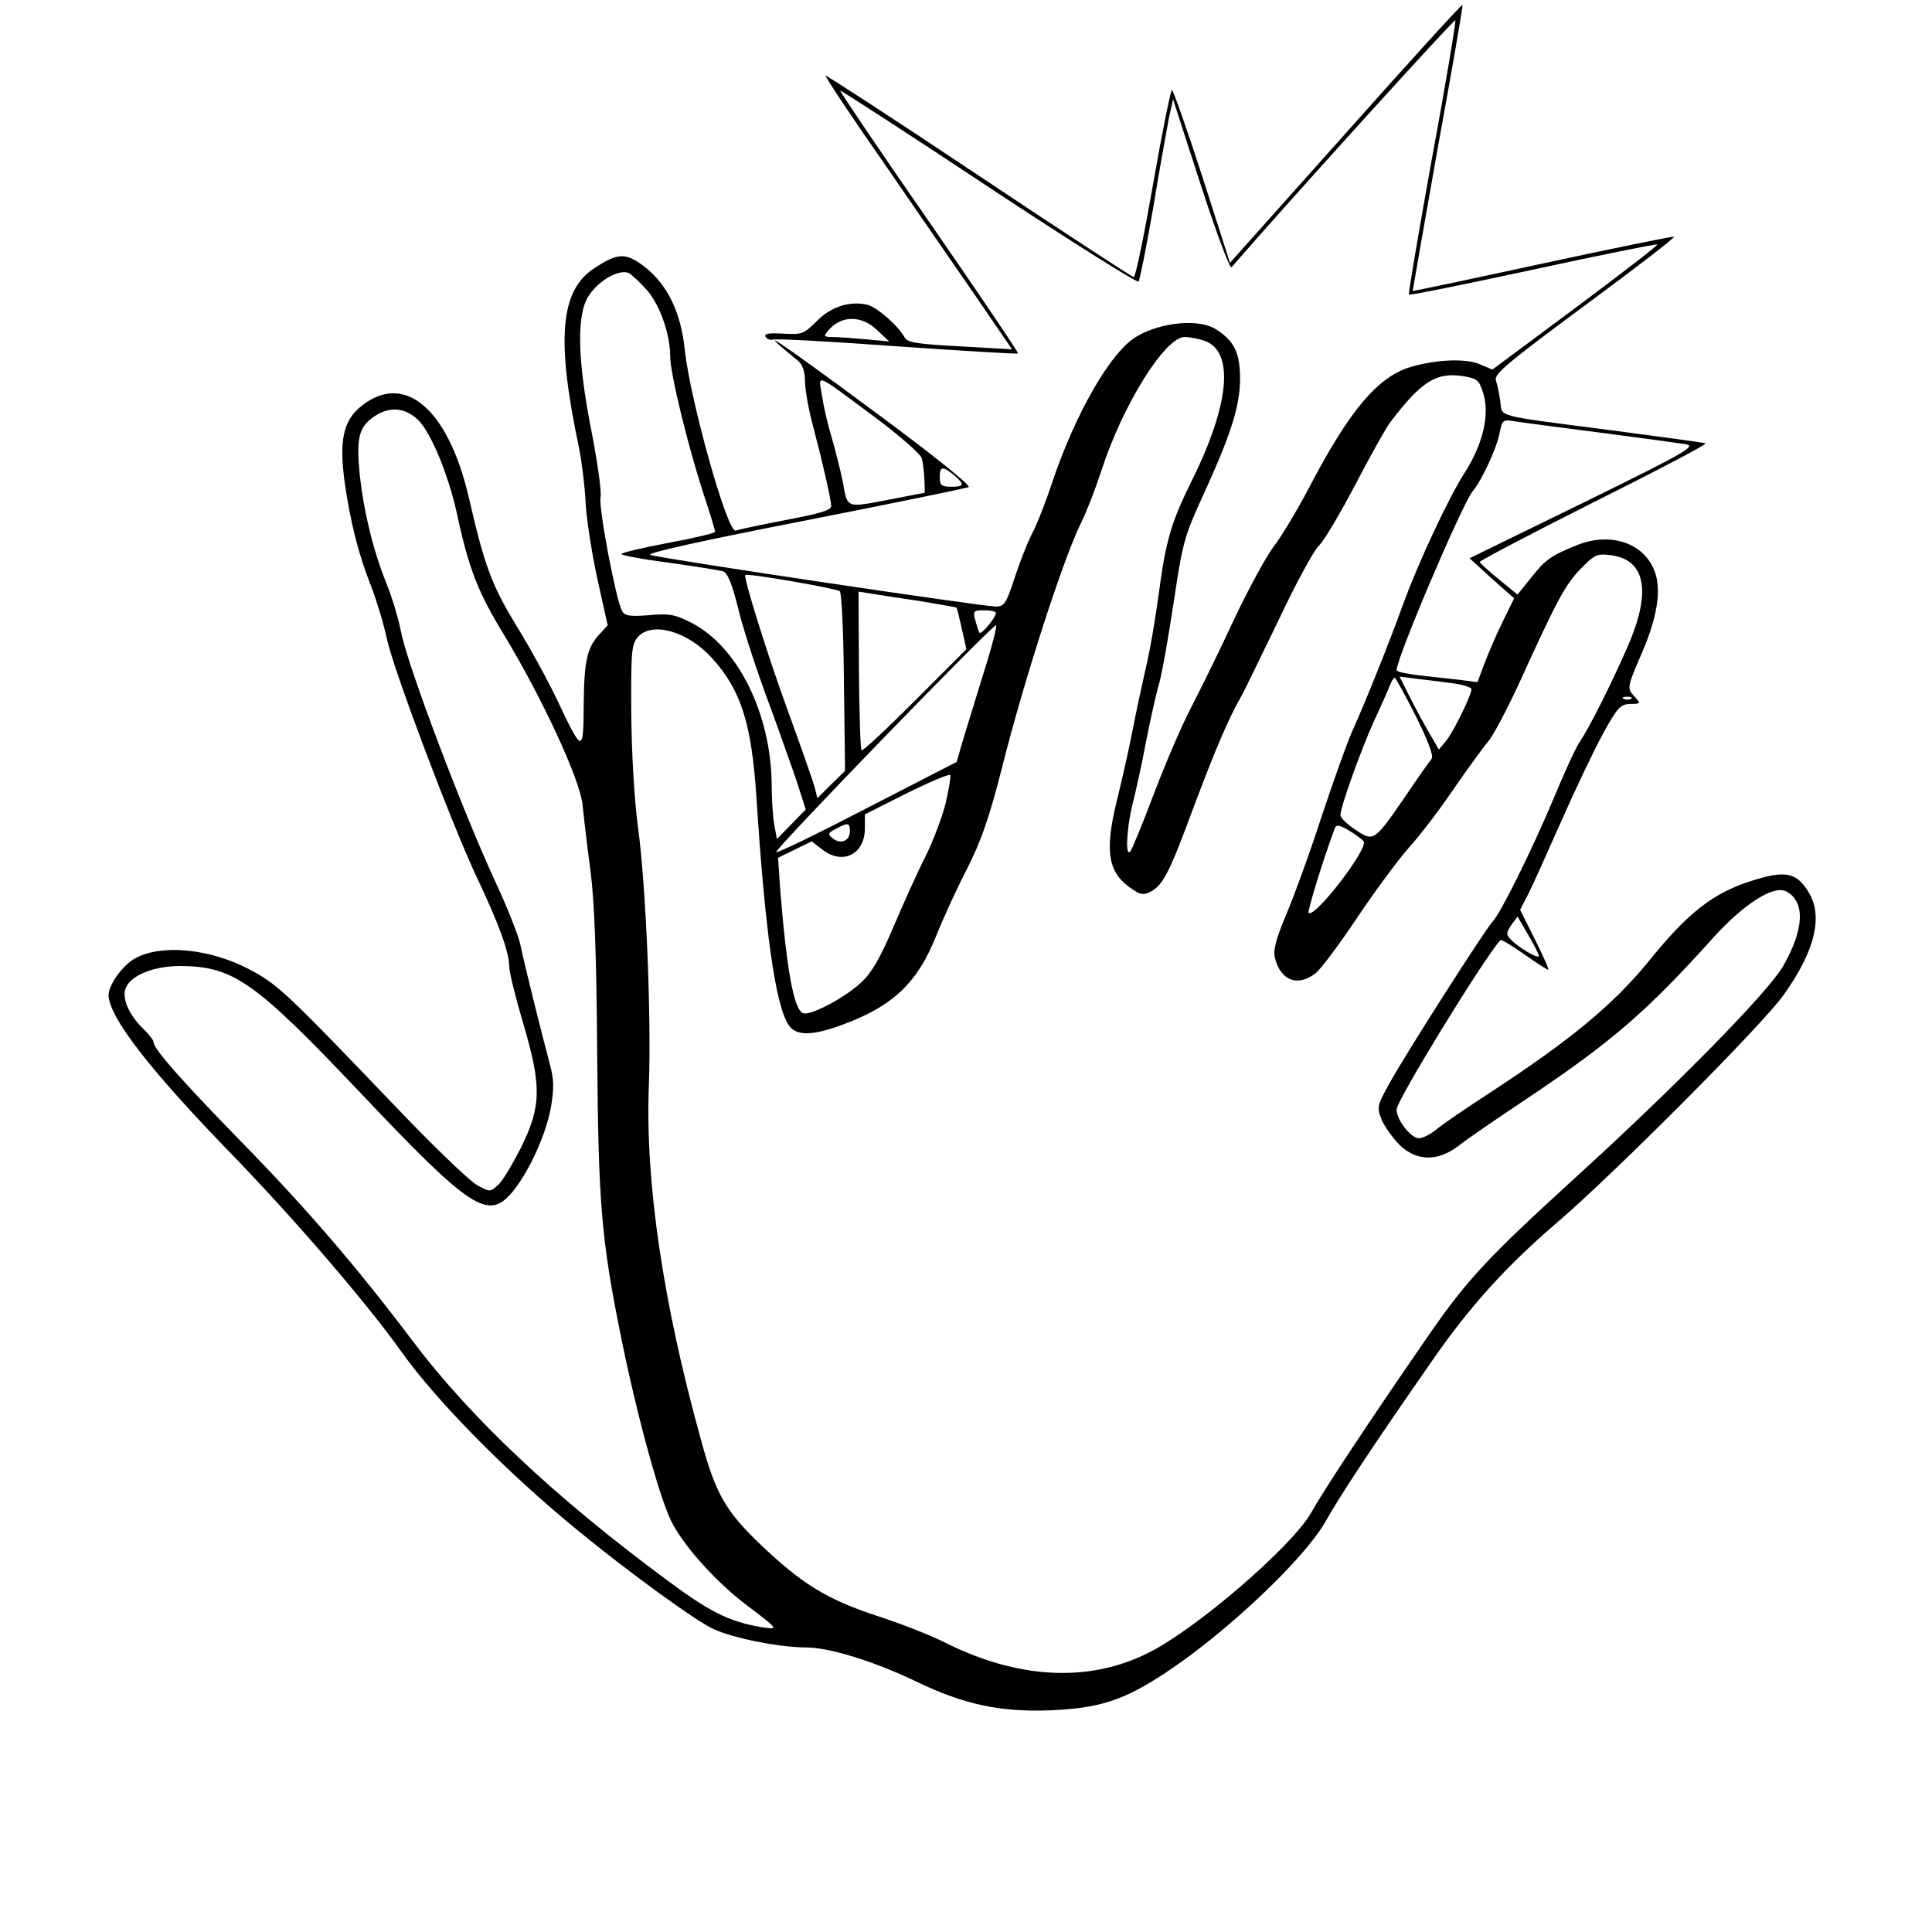 <?xml version="1.0" standalone="no"?>
<!DOCTYPE svg PUBLIC "-//W3C//DTD SVG 20010904//EN"
 "http://www.w3.org/TR/2001/REC-SVG-20010904/DTD/svg10.dtd">
<svg version="1.0" xmlns="http://www.w3.org/2000/svg"
 width="516pt" height="516pt" viewBox="0 0 516 516"
 preserveAspectRatio="xMidYMid meet">
<g transform="translate(0,516) scale(0.1,-0.1)"
fill="#000000" stroke="none">
<path d="M3594 4804 l-309 -346 -74 231 c-41 127 -78 231 -81 231 -3 0 -26
-112 -50 -250 -24 -137 -47 -250 -52 -250 -4 0 -191 122 -414 271 -223 149
-408 269 -409 267 -2 -2 66 -105 152 -228 85 -124 198 -287 251 -364 l95 -139
-139 8 c-113 6 -141 10 -148 24 -18 32 -73 80 -99 87 -47 11 -98 -5 -136 -44
-34 -34 -39 -36 -90 -33 -39 2 -51 0 -46 -9 4 -6 13 -9 19 -7 7 3 156 -5 332
-18 175 -12 321 -21 323 -19 2 2 -105 160 -237 351 -133 191 -239 349 -238
351 2 1 180 -114 397 -258 216 -143 396 -256 400 -252 3 4 21 93 39 197 17
105 37 213 42 240 l11 50 74 -229 c41 -126 78 -225 82 -220 148 171 595 664
598 660 2 -2 -25 -167 -62 -366 -36 -200 -64 -364 -62 -367 3 -2 152 28 332
67 180 39 329 69 331 67 3 -2 -96 -78 -218 -169 l-222 -165 -36 15 c-37 15
-114 12 -182 -8 -88 -26 -164 -116 -272 -323 -31 -59 -73 -129 -93 -155 -20
-26 -67 -112 -105 -192 -37 -80 -90 -188 -117 -240 -27 -52 -72 -158 -101
-235 -29 -77 -57 -144 -61 -149 -14 -16 -10 60 5 123 8 31 25 106 36 166 12
61 28 133 36 160 8 28 25 126 39 218 23 154 28 175 76 279 77 168 100 241 101
315 0 71 -15 102 -65 134 -45 28 -145 19 -210 -19 -69 -39 -164 -204 -227
-391 -17 -52 -41 -113 -53 -135 -12 -23 -33 -76 -47 -119 -22 -68 -28 -77 -50
-77 -35 0 -901 129 -923 138 -12 5 144 39 410 91 235 46 433 87 440 90 7 4
-95 86 -244 196 -270 200 -341 247 -210 140 11 -10 17 -29 17 -53 0 -21 9 -74
21 -118 27 -103 48 -195 49 -215 0 -12 -28 -20 -122 -38 -68 -13 -128 -26
-133 -28 -22 -8 -121 346 -136 482 -10 101 -47 176 -108 223 -50 38 -71 37
-133 -4 -92 -59 -103 -189 -42 -478 8 -39 16 -105 18 -147 2 -42 16 -133 31
-203 l28 -126 -21 -23 c-34 -36 -42 -71 -43 -190 -1 -131 -3 -130 -73 18 -24
50 -72 138 -108 196 -65 107 -84 158 -126 341 -56 240 -175 338 -291 240 -44
-37 -55 -90 -41 -196 15 -107 37 -196 71 -281 15 -39 34 -102 42 -140 18 -84
170 -487 239 -635 60 -126 88 -203 88 -241 0 -15 17 -83 37 -151 50 -169 49
-222 -5 -332 -23 -45 -50 -91 -62 -101 -21 -19 -22 -19 -56 0 -19 10 -117 104
-217 209 -294 307 -316 328 -393 368 -103 54 -232 67 -302 29 -34 -18 -72 -71
-72 -99 1 -59 112 -202 333 -429 169 -175 358 -395 449 -523 93 -131 283 -324
473 -479 134 -110 317 -243 361 -262 54 -25 178 -49 247 -49 63 0 184 -38 294
-91 126 -61 224 -82 357 -77 136 6 198 27 313 103 162 108 367 302 423 401 38
68 127 203 281 424 102 148 200 257 339 376 156 134 550 530 604 607 84 118
106 210 66 275 -32 52 -62 58 -150 30 -103 -32 -171 -84 -278 -217 -94 -115
-208 -209 -422 -349 -63 -41 -128 -85 -143 -98 -16 -13 -37 -24 -47 -24 -22 0
-60 49 -60 77 0 23 227 394 277 452 2 3 30 -14 63 -37 32 -23 62 -42 65 -42 3
0 -13 36 -35 80 l-40 80 22 43 c12 23 51 111 88 194 37 84 87 189 111 233 39
71 47 79 73 80 28 0 28 1 13 18 -22 24 -23 23 19 120 45 105 54 182 26 232
-34 64 -117 87 -198 55 -72 -29 -87 -40 -124 -87 l-37 -46 -49 40 c-27 22 -50
43 -52 47 -1 3 136 75 305 160 170 85 304 155 298 157 -5 2 -116 17 -245 34
-324 42 -297 35 -303 78 -3 21 -8 46 -12 57 -4 17 35 49 239 200 134 99 241
181 237 183 -4 1 -162 -31 -352 -72 -189 -41 -345 -74 -346 -73 0 1 30 173 67
382 38 208 68 381 66 382 -2 2 -142 -152 -312 -343z m-1864 -421 c34 -42 60
-117 60 -175 0 -45 46 -235 90 -370 17 -51 30 -95 30 -98 0 -4 -56 -17 -125
-30 -69 -13 -125 -26 -125 -30 0 -3 57 -14 128 -23 70 -10 134 -20 143 -23 12
-3 24 -33 40 -97 12 -51 46 -155 74 -232 29 -77 64 -178 80 -223 l27 -84 -38
-39 -39 -40 -7 38 c-4 21 -7 70 -7 109 -2 189 -91 368 -215 431 -43 22 -59 25
-113 20 -52 -4 -65 -2 -72 12 -16 30 -63 276 -57 303 3 14 -8 93 -24 175 -38
192 -41 314 -7 364 28 42 83 72 108 59 9 -6 31 -27 49 -47z m612 -104 l33 -31
-64 6 c-35 3 -75 6 -89 6 -21 0 -23 2 -11 16 34 42 89 43 131 3z m875 -29 c81
-29 67 -172 -36 -378 -53 -107 -68 -159 -86 -297 -9 -66 -24 -156 -35 -200
-10 -44 -26 -118 -35 -165 -9 -47 -28 -131 -42 -188 -34 -138 -24 -195 43
-238 20 -14 29 -15 48 -5 33 18 50 52 115 228 56 149 93 236 126 293 8 14 52
105 99 202 46 98 95 188 108 200 14 13 57 86 97 162 40 77 82 152 94 168 84
111 124 135 197 123 36 -6 41 -11 52 -47 17 -57 -2 -136 -51 -212 -43 -67
-124 -241 -164 -351 -34 -95 -104 -269 -132 -330 -13 -27 -51 -133 -85 -235
-33 -102 -77 -222 -97 -268 -25 -60 -33 -90 -28 -110 15 -61 61 -79 109 -41
14 11 64 78 110 147 47 70 109 154 138 187 30 33 85 105 122 160 38 55 79 111
91 125 12 14 48 81 80 150 105 231 125 267 166 310 38 39 44 42 82 37 92 -12
108 -97 45 -242 -43 -99 -105 -222 -128 -255 -10 -14 -41 -81 -69 -149 -61
-145 -144 -312 -165 -333 -19 -20 -236 -359 -277 -435 -31 -56 -32 -61 -19
-93 7 -18 29 -48 47 -67 46 -45 103 -46 159 -3 21 17 103 73 181 125 230 154
321 233 501 433 81 89 160 139 193 121 51 -27 48 -101 -9 -200 -40 -69 -284
-318 -552 -562 -240 -219 -291 -274 -397 -427 -147 -213 -276 -407 -311 -470
-51 -90 -306 -310 -434 -374 -160 -81 -351 -71 -548 29 -36 18 -117 50 -180
70 -132 44 -198 84 -310 191 -92 88 -119 135 -158 279 -102 368 -149 691 -139
945 7 185 -8 539 -29 690 -10 77 -17 195 -18 306 -1 166 1 184 18 203 38 42
133 15 198 -57 77 -85 105 -174 118 -367 23 -360 51 -560 86 -612 19 -31 65
-30 149 2 131 49 196 111 246 237 18 45 55 126 82 178 37 73 59 135 93 269 60
239 165 562 212 656 14 28 38 90 54 139 57 176 170 356 222 356 13 0 37 -5 53
-10z m-882 -203 c66 -49 123 -99 127 -111 3 -11 6 -37 7 -57 l1 -35 -88 -17
c-125 -24 -118 -26 -131 46 -7 34 -21 89 -31 123 -10 33 -21 82 -25 109 -9 57
-22 62 140 -58z m-1219 -8 c34 -32 81 -145 104 -249 32 -149 56 -211 127 -327
102 -169 203 -387 209 -453 3 -30 12 -109 21 -175 11 -86 16 -225 18 -490 3
-402 11 -498 66 -767 42 -206 104 -432 136 -489 35 -65 120 -158 197 -216 86
-65 87 -66 41 -59 -89 15 -140 41 -258 129 -297 220 -521 431 -676 637 -147
195 -281 351 -456 530 -162 166 -235 249 -235 267 0 5 -12 20 -26 34 -36 34
-57 77 -50 105 10 37 73 64 148 64 142 -1 199 -42 478 -336 299 -316 344 -345
409 -267 44 54 88 150 102 223 9 54 9 75 -3 120 -21 78 -68 267 -79 320 -6 25
-35 99 -66 165 -90 195 -235 579 -252 668 -6 31 -23 90 -39 129 -36 90 -60
190 -71 288 -10 100 -3 130 39 158 40 27 81 24 116 -9z m3154 -34 c107 -14
211 -28 230 -31 32 -5 13 -17 -270 -156 l-305 -149 59 -54 60 -53 -31 -63
c-17 -35 -39 -86 -49 -113 l-18 -48 -45 6 c-25 3 -74 8 -108 12 -35 4 -63 10
-63 14 0 33 177 448 204 479 23 27 64 115 71 154 7 35 9 37 39 32 17 -3 119
-16 226 -30z m-1722 -114 c29 -25 28 -31 -8 -31 -25 0 -30 4 -30 25 0 30 7 31
38 6z m-305 -310 c5 -5 10 -115 11 -245 l3 -235 -37 -36 -37 -37 -7 29 c-4 15
-37 109 -73 208 -51 140 -113 337 -113 359 0 7 246 -36 253 -43z m212 -26 c54
-9 100 -17 100 -18 1 -1 7 -27 14 -57 l12 -54 -138 -138 c-75 -75 -139 -135
-142 -132 -3 3 -6 99 -7 215 l-1 209 31 -5 c17 -3 76 -12 131 -20z m205 -32
c-1 -13 -38 -58 -44 -53 -2 3 -7 17 -11 33 -7 25 -5 27 24 27 17 0 31 -3 31
-7z m-36 -170 c-23 -76 -49 -158 -56 -183 l-13 -45 -239 -123 c-131 -68 -240
-121 -243 -118 -6 6 576 606 587 606 4 0 -12 -62 -36 -137z m1157 -105 c32
-64 48 -106 43 -114 -5 -6 -37 -51 -70 -100 -84 -122 -85 -123 -134 -90 -22
14 -40 32 -40 39 0 22 56 177 90 252 18 38 36 79 41 92 5 13 11 23 14 23 2 0
28 -46 56 -102z m107 86 c23 -4 42 -10 42 -15 0 -15 -48 -114 -68 -138 l-19
-23 -25 43 c-14 24 -38 68 -53 98 l-27 54 54 -7 c29 -3 72 -9 96 -12z m469
-40 c-3 -3 -12 -4 -19 -1 -8 3 -5 6 6 6 11 1 17 -2 13 -5z m-1831 -278 c-9
-36 -33 -101 -54 -143 -22 -43 -60 -128 -86 -189 -33 -78 -57 -121 -84 -146
-42 -41 -138 -92 -157 -84 -25 9 -44 117 -61 328 l-6 87 45 22 45 22 27 -21
c55 -44 115 -14 115 56 l0 37 113 57 c61 30 113 52 115 48 2 -4 -4 -38 -12
-74z m-256 -76 c0 -26 -25 -36 -46 -19 -14 11 -13 14 8 25 32 18 38 17 38 -6z
m1372 -27 c14 -18 -131 -207 -147 -191 -4 3 41 149 70 226 4 10 12 9 36 -5 17
-10 35 -23 41 -30z m468 -306 c0 -10 -56 23 -75 44 -13 13 -12 18 1 38 l17 23
28 -48 c16 -27 29 -53 29 -57z"/>
</g>
</svg>
